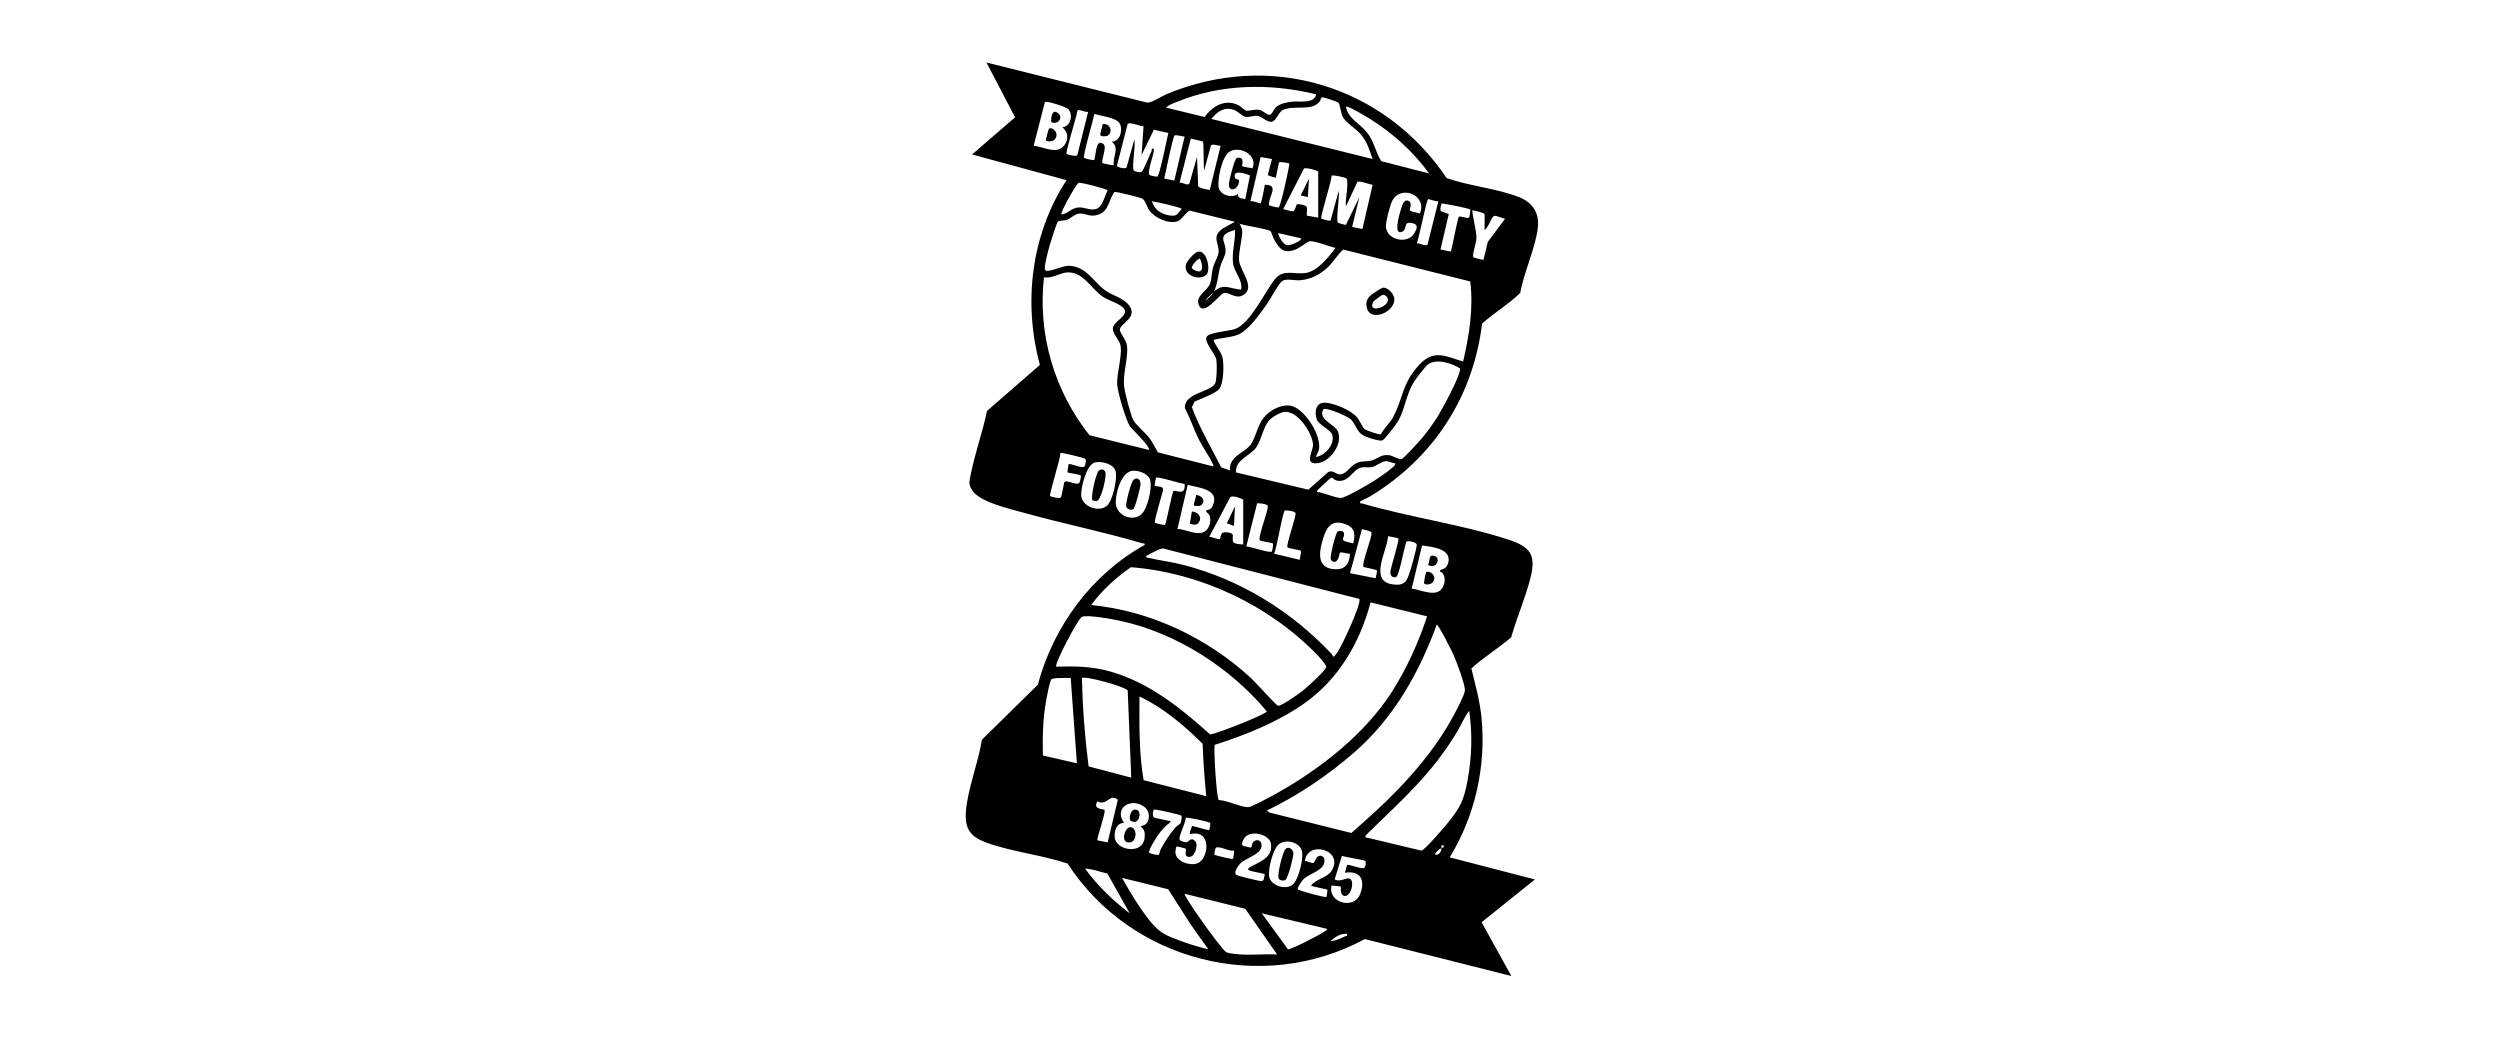 <svg xmlns="http://www.w3.org/2000/svg" width="600" height="250" viewBox="0 0 600 250" fill="none"><path d="M328.859 119.113C343.943 109.971 353.564 95.313 355.701 77.658C358.628 75.06 362.086 73.002 364.861 70.298C365.722 65.35 368.559 59.417 369.091 54.558C369.473 51.064 367.752 48.555 364.56 47.304C359.266 45.229 352.624 44.653 347.189 42.729C332.22 20.524 304.908 12.18 279.964 22.599C278.723 23.114 276.523 24.648 275.335 24.63L236.744 15L243.625 28.151L233.294 37.071L255.969 43.234C247.482 56.269 245.514 72.612 249.575 87.581L236.886 98.621C235.831 103.719 233.951 108.854 232.966 113.935C232.656 115.557 232.337 116.134 233.33 117.677C235.157 120.514 242.118 122.048 245.319 122.953C254.816 125.622 264.703 127.582 274.129 130.393C274.457 130.49 274.812 130.224 274.706 130.792C261.999 137.85 252.812 150.327 249.079 164.338L235.653 177.541C234.811 182.95 232.257 189.308 231.822 194.664C231.477 198.939 232.904 200.836 236.806 202.255C242.827 204.436 250.072 205.199 256.217 207.247C271.398 230.684 302.887 238.754 327.556 225.373L362.716 234.24L355.586 221.338L368.382 211.069L347.925 205.766C354.025 195.835 356.703 183.873 355.559 172.23C355.169 168.213 354.079 164.338 353.13 160.445C356.074 157.714 359.621 155.603 362.68 152.961C364.037 148.199 366.138 143.401 367.327 138.622C368.701 133.097 367.265 131.235 362.024 129.515C350.895 125.861 338.17 124.141 326.838 120.807C326.412 120.984 326.341 120.452 326.474 120.319C326.572 120.222 328.46 119.362 328.859 119.122V119.113ZM344.821 100.305C343.828 101.848 342.56 103.604 341.398 105.014C340.777 105.759 336.929 110.015 336.406 110.157C335.696 110.352 334.313 109.386 333.444 109.261C331.307 108.951 330.633 110.228 328.957 110.574C327.698 110.831 326.9 110.547 325.57 111.133C324.186 111.736 323.158 113.633 321.854 113.846C320.746 114.032 320.001 112.729 318.821 113.252L313.998 117.526L296.653 113.385C296.342 110.326 300.146 109.386 301.539 107.311C302.683 105.608 303.144 102.753 304.429 101.077C305.121 100.181 307.232 98.922 308.367 98.842C311.435 98.621 314.937 103.852 315.124 106.654C315.23 108.242 312.694 111.744 316.436 111.124C319.291 110.654 322.306 106.539 321.118 103.604C320.382 101.777 316.223 100.758 317.598 98.222C318.343 97.68 323.477 99.915 324.266 100.704C325.295 101.724 325.614 103.595 327.139 104.491C327.875 104.925 330.988 105.936 331.732 105.715C332.309 105.537 335.209 101.698 335.616 100.962C337.151 98.204 337.496 94.683 339.261 91.784C339.704 91.056 342.072 87.944 342.631 87.51C344.626 85.94 348.474 87.164 350.39 88.414C350.815 89.673 345.858 98.727 344.839 100.323L344.821 100.305ZM322.422 127.688C322.173 127.342 321.384 127.369 321.047 127.573C320.542 127.883 319.176 133.514 319.371 134.179C319.486 134.587 319.939 134.942 320.391 134.826C321.393 134.569 321.464 132.76 321.57 132.663C321.89 132.388 323.486 132.947 324.009 132.893C323.849 135.509 322.705 136.866 319.948 136.582C315.842 136.157 316.658 132.131 317.545 129.24C318.458 126.243 319.806 124.514 323.202 125.924C325.277 126.784 325.295 128.433 324.754 130.41C324.222 130.242 322.439 130.011 322.324 129.524C322.244 129.187 322.847 128.265 322.43 127.679L322.422 127.688ZM326.226 143.747C326.891 144.661 321.961 155.302 320.861 156.738C319.753 158.201 320.134 157.501 319.46 156.8C309.759 146.603 297.841 139.225 284.176 135.616C281.294 134.853 278.395 134.543 275.566 133.869C275.273 133.798 274.785 133.798 275.202 133.381C275.326 133.257 278.182 131.82 278.403 131.758C278.758 131.67 279.077 131.581 279.45 131.705L326.226 143.747ZM299.606 208.347C299.588 208.604 299.499 208.693 299.747 208.852C300.288 209.198 303.401 209.615 303.552 209.828C303.312 210.537 303.516 211.592 302.558 211.451C301.689 211.326 297.451 210.324 296.821 210.014C295.837 209.526 297.202 207.717 297.717 207.194C299.082 205.829 303.108 205.013 302.762 202.601C302.62 201.608 301.521 201.324 300.82 202.042C300.386 202.485 300.395 203.363 300.342 203.408C300.262 203.479 298.453 203.062 298.267 202.947C297.814 202.645 298.417 201.457 298.657 201.111C300.102 199.054 304.758 200.224 305.041 202.548C305.476 206.148 302 206.839 299.606 208.356V208.347ZM306.744 202.787C308.376 201.235 311.692 202.024 312.41 204.046C312.995 205.713 311.683 210.963 310.371 212.204C308.792 213.712 304.997 212.657 304.598 210.378C304.296 208.657 305.467 204.002 306.744 202.778V202.787ZM299.535 193.724C297.69 193.707 294.551 192.075 292.512 192.013C291.962 191.623 291.288 180.272 291.501 178.774C298.834 176.442 306.522 173.356 312.854 168.94C321.207 163.123 326.35 154.326 328.939 144.572L342.507 147.924C340.423 154.246 337.576 160.551 333.976 166.146C327.512 176.22 316.817 184.591 306.434 190.381C305.334 190.993 300.368 193.733 299.535 193.724ZM295.908 206.13C295.739 206.281 291.634 205.305 291.483 205.137C291.377 205.013 291.651 203.461 291.873 203.399C293.008 203.089 294.915 204.365 296.165 204.153C296.245 204.232 295.988 206.059 295.917 206.13H295.908ZM294.48 127.759C292.556 127.555 293.168 129.071 292.689 129.417C292.582 129.497 290.578 128.841 290.233 128.805L295.278 119.291C295.837 118.874 297.805 119.521 298.373 119.929V130.659C297.805 130.659 296.121 130.57 295.934 130.011C295.544 128.841 296.688 127.99 294.48 127.759ZM291.102 121.286C290.525 122.616 289.789 122.261 289.497 122.518C289.213 122.776 290.215 123.352 290.339 123.76C290.818 125.329 290.091 127.537 288.326 127.883C286.473 128.256 284.469 126.988 282.589 126.952L285.054 116.347C287.581 117.091 292.795 117.349 291.093 121.277L291.102 121.286ZM281.631 117.854C281.312 118.129 280.026 124.975 279.636 125.968C279.485 126.101 277.277 125.569 277.197 125.462C276.887 125.028 279.015 118.519 279.139 117.446C279.21 116.613 277.366 116.79 277.189 116.586C276.967 116.329 277.41 115.07 277.437 114.653C277.88 114.281 283.298 116.107 284.309 116.125C284.584 119.273 282.119 117.437 281.622 117.863L281.631 117.854ZM302.346 129.648C302.514 129.887 305.396 130.313 305.502 130.428C305.635 130.579 305.334 132.282 305.245 132.361C304.713 132.814 300.111 131.138 299.109 131.155L301.716 120.78C302.239 120.763 304.128 120.913 304.261 121.428C304.492 122.314 301.849 128.956 302.337 129.648H302.346ZM308.996 131.377C309.44 131.634 312.056 132.033 312.162 132.157C312.428 132.468 311.931 133.878 311.94 134.357L305.777 132.876C306.425 131.749 307.861 122.598 308.384 122.51C308.845 122.43 310.814 122.696 310.929 123.157C311.133 123.937 308.597 130.81 308.996 131.377ZM356.304 51.374V55.196C357.156 54.718 357.892 52.243 358.521 51.853C358.956 51.587 360.641 52.456 361.226 52.483L357.067 58.061L356.047 62.344C355.95 62.432 353.609 61.865 353.564 61.696C353.316 60.809 354.371 58.389 354.336 57.032C354.291 55.019 353.529 52.554 353.334 50.505C353.449 50.399 356.029 51.002 356.287 51.366L356.304 51.374ZM351.126 86.765C346.834 85.443 344.058 83.776 340.538 87.634C336.468 92.076 336.822 95.375 334.41 100.004C333.63 101.494 332.185 102.762 331.369 104.242C331.121 104.393 327.928 103.32 327.583 103.054C326.988 102.593 326.341 100.953 325.738 100.217C324.328 98.496 320.382 96.811 318.192 96.652C315.824 96.483 315.407 98.7 315.993 100.598C316.436 102.034 319.469 103.116 319.77 104.455C320.311 106.796 318.059 109.191 315.877 109.705C315.939 109.022 316.436 108.499 316.56 107.798C317.11 104.526 313.43 98.709 310.388 97.565C307.976 96.661 304.82 98.355 303.312 100.217C301.707 102.194 301.37 105.156 300.067 106.832C298.657 108.659 294.888 109.572 295.172 112.906L293.088 112.161C290.667 107.373 287.927 102.77 286.047 97.725L286.721 96.377C288.149 95.694 291.793 94.453 292.671 93.273C293.7 91.881 293.771 87.616 293.434 85.922C293.132 84.433 291.696 83.031 291.235 81.595C293.017 81.072 295.119 81.019 296.848 80.433C299.499 79.529 302.381 75.335 304.013 73.047C304.873 71.841 306.85 68.028 307.764 67.425C308.748 66.777 310.637 67.371 312.038 67.256C314.671 67.043 316.844 65.882 318.733 64.091C320.063 62.831 321.038 61.031 322.404 59.896L352.855 67.549C353.662 74.004 352.615 80.504 351.143 86.773L351.126 86.765ZM321.295 45.823L319.318 52.971C319.212 53.05 317.181 52.563 317.119 52.474C316.809 52.039 319.584 43.456 319.602 42.152C319.868 41.931 322.971 42.578 323.166 42.853C323.787 43.731 322.759 48.218 323.033 49.521L325.782 43.642C326.288 43.323 328.709 44.254 329.427 44.369L326.98 54.957L324.514 54.46L326.244 47.313L323.025 53.964C322.945 54.026 321.154 53.529 321.1 53.441C320.595 52.66 321.535 47.136 321.313 45.832L321.295 45.823ZM337.824 48.138C336.769 47.872 336.397 49.725 336.166 50.452C335.847 51.454 334.286 56.704 336.592 55.569C337.851 54.939 336.654 53.104 338.871 53.529C340.556 53.857 340.086 54.904 339.35 56.11C337.807 58.628 332.735 57.67 332.628 54.327C332.593 53.095 333.559 49.344 334.144 48.2C336.166 44.236 342.64 46.799 340.768 51.25C340.299 51.046 338.623 50.798 338.41 50.523C338.153 50.195 339.243 48.501 337.824 48.138ZM345.974 48.803C346.825 48.883 352.607 50.009 352.837 50.275C352.97 50.426 352.669 52.128 352.58 52.208C352.199 52.527 350.381 51.791 350.15 51.995C349.822 52.279 348.572 59.346 348.173 60.375L345.717 59.878L347.703 51.401C345.929 50.514 345.238 51.242 345.983 48.803H345.974ZM345.211 48.297L342.622 58.655C342.143 59.258 340.742 58.3 340.032 58.406C340.556 57.156 342.311 48.129 342.746 47.801C342.888 47.694 344.732 48.475 345.211 48.297ZM328.673 28.461C334.215 31.893 339.146 36.353 342.994 41.629L331.52 38.685C329.977 36.291 329.853 33.923 327.964 31.644C326.279 29.614 323.468 28.346 323.025 25.605C323.406 25.26 327.964 28.026 328.673 28.461ZM316.622 24.497C316.888 24.187 317.083 23.406 317.27 23.362C317.669 23.282 320.976 24.391 321.242 24.674C321.579 25.038 321.81 27.29 322.324 28.151C323.131 29.516 325.348 30.837 326.483 32.123C328.106 33.959 328.647 35.91 329.436 38.171L290.738 28.549C292.068 26.785 293.948 25.526 296.218 26.395C297.061 26.723 298.125 27.849 298.799 28.009C299.88 28.257 300.856 27.627 301.938 27.822C302.754 27.973 304.137 29.339 305.121 29.232C306.354 29.099 306.726 26.962 307.923 26.386C310.486 25.153 314.716 26.758 316.622 24.479V24.497ZM313.625 49.681C313.474 49.237 311.559 48.856 311.231 49.069C311.062 49.175 310.85 50.576 310.291 50.736C310.176 50.772 307.994 50.257 307.985 50.142L312.96 40.441C313.412 40.157 316.374 40.893 316.374 41.266V52.243C315.966 52.093 313.767 51.836 313.669 51.738C313.528 51.596 313.785 50.16 313.625 49.681ZM303.552 44.343C303.49 44.946 302.745 48.652 302.558 48.785C302.417 48.892 300.572 48.111 300.093 48.289L302.558 37.683L305.272 38.18L304.27 41.975C304.305 42.17 305.644 42.525 305.937 42.578C306.442 42.675 306.176 42.578 306.265 42.259C306.398 41.771 306.895 39.049 307.019 38.942C307.223 38.765 309.44 39.129 309.475 39.306C309.298 40.547 307.373 49.681 306.841 49.787C306.593 49.84 304.616 49.353 304.554 49.255C304.359 47.109 307.232 44.343 303.552 44.343ZM296.812 37.922C296.307 38.047 294.941 43.411 294.924 44.227C294.879 46.249 297.247 45.575 297.38 43.465C297.424 42.791 296.617 43.305 296.413 42.711C295.677 40.565 298.976 41.665 299.996 42.108L298.861 47.792C298.018 47.588 297.007 47.677 297.132 46.559C295.686 47.668 292.769 46.825 292.467 44.946C292.148 42.924 293.292 37.408 295.181 36.344C297.655 34.961 301.955 37.275 300.581 40.397C300.217 40.308 298.204 39.998 298.116 39.9C298.018 39.785 298.878 37.408 296.803 37.914L296.812 37.922ZM296.404 55.196C296.529 57.794 295.589 60.614 295.934 63.186C296.236 65.421 298.293 67.132 297.885 69.5C295.287 69.384 293.664 67.841 291.35 69.987C292.263 68.054 292.325 65.917 292.884 63.878C293.177 62.805 294.046 61.51 294.134 60.419C294.338 57.848 291.696 56.491 296.404 55.188V55.196ZM297.265 53.715V53.467C297.424 53.547 297.424 53.636 297.265 53.715ZM283.582 50.142C282.456 51.463 282.527 51.995 280.567 51.685C278.554 51.366 277.073 50.248 276.444 48.297C277.286 48.377 283.591 49.778 283.591 50.142H283.582ZM279.414 42.844C279.716 41.585 281.48 32.877 281.879 32.531C282.199 32.256 283.786 32.806 284.309 32.762L281.835 43.34L279.405 42.844H279.414ZM283.085 43.855L285.799 33.249C286.251 33.418 288.61 33.843 288.725 34.021C288.92 34.313 288.805 39.953 289.009 40.893L290.605 34.97C291.057 34.349 292.29 35.067 292.955 34.97L290.348 45.593C289.763 45.495 287.723 45.15 287.563 44.679L287.28 37.683L285.435 44.103C285.036 44.626 283.733 43.731 283.094 43.846L283.085 43.855ZM312.18 57.174C312.712 57.733 309.635 58.983 308.908 58.859C307.941 58.69 306.948 56.864 306.753 55.941L312.171 57.174H312.18ZM282.358 24.497C292.884 20.116 304.899 19.922 315.877 22.644C315.452 24.976 311.949 24.187 310.114 24.399C308.872 24.541 307.187 24.852 306.247 25.712C305.733 26.182 305.245 27.565 304.669 27.574C304.093 27.592 303.09 26.501 302.177 26.35C301.113 26.182 299.712 26.732 299.047 26.537C298.701 26.439 297.743 25.499 297.149 25.215C293.975 23.681 290.977 25.499 289.089 28.08L279.884 25.836C280.381 25.198 281.56 24.816 282.349 24.488L282.358 24.497ZM274.448 30.305L273.978 37.195L276.931 31.139L280.399 31.919C280.097 33.143 278.288 42.294 277.756 42.401C277.534 42.445 276.107 42.143 275.938 42.019C275.122 41.407 277.1 36.912 276.923 35.723C276.204 35.581 276.532 35.936 276.364 36.264C275.965 37.08 274.413 40.999 273.961 41.283C273.668 41.469 272.276 41.168 272.099 40.911C271.558 40.139 272.639 34.81 272.232 33.498L270.387 40.157C270.059 40.663 268.17 40.166 268.064 39.767L270.627 29.791C271.123 29.108 273.615 30.35 274.431 30.305H274.448ZM268.764 29.702C269.536 31.201 268.818 34.038 266.822 33.985C268.818 35.573 266.964 37.541 267.31 39.652C267.213 39.749 264.712 39.244 264.623 39.137C264.153 38.587 265.767 35.369 264.845 34.597C262.938 33.01 263.063 37.346 262.619 38.41C262.468 38.543 260.278 38.02 260.19 37.896C259.808 37.364 262.46 28.665 262.628 27.317C264.162 27.876 267.957 28.151 268.756 29.693L268.764 29.702ZM248.085 34.97L250.781 24.471C251.189 24.16 255.827 25.605 256.377 26.182C257.645 27.503 256.953 30.394 254.984 30.536C256.377 31.76 256.536 33.524 255.357 34.978C253.601 37.16 250.329 35.182 248.077 34.978L248.085 34.97ZM258.567 26.581C258.921 26.049 260.482 27.033 261.156 26.838L258.567 37.195C258.327 37.71 256.057 37.045 255.977 36.938C255.667 36.504 258.452 27.876 258.558 26.59L258.567 26.581ZM258.851 43.881C259.374 43.704 265.749 45.353 265.829 45.708C265.191 46.879 264.606 49.539 263.302 50.071C261.741 50.7 260.42 49.663 258.842 49.787C257.059 49.929 256.35 51.277 254.745 51.49C254.381 51.126 258.026 44.555 258.859 43.873L258.851 43.881ZM252.102 58.353C252.306 57.599 253.574 53.52 253.876 53.219C254.239 52.855 255.304 52.997 255.933 52.811C256.979 52.51 257.795 51.348 259.081 51.259C260.668 51.153 261.573 52.261 263.71 51.472C266.211 50.55 266.078 47.889 267.487 46.063C267.913 45.965 273.739 47.393 274.2 47.686C274.892 48.129 275.3 49.761 275.832 50.497C277.144 52.332 280.611 53.919 282.775 53.042C283.617 52.696 284.921 50.568 285.622 50.568L296.396 53.228L293.452 54.842C290.561 56.934 292.769 58.406 292.432 60.73C292.29 61.696 291.377 63.186 291.084 64.312C290.774 65.518 290.836 66.91 290.41 68.081C289.816 69.713 287.005 70.972 287.626 72.967C288.69 76.381 292.636 70.626 293.673 70.351C294.986 69.996 296.511 71.894 298.346 70.839C301.503 69.03 297.539 64.88 297.371 62.468C297.22 60.34 298.213 57.263 298.134 55.321C298.107 54.638 297.646 54.336 297.628 53.715C298.861 54.203 304.279 54.922 304.962 55.498C305.086 55.604 305.547 57.059 305.795 57.502C307.09 59.772 308.109 60.907 310.858 59.923C311.789 59.586 313.873 57.954 314.272 57.901C315.496 57.733 319.15 59.213 320.542 59.506C318.795 61.723 316.259 65.119 313.253 65.527C310.53 65.899 308.021 64.543 306.043 66.946C303.569 69.961 300.12 77.658 296.378 78.979C295.092 79.431 290.126 79.777 289.603 80.832C288.911 82.207 291.678 84.761 291.935 86.401C292.095 87.421 292.05 91.145 291.643 91.996C290.623 94.125 284.114 94.275 284.38 97.947C285.657 100.412 286.553 103.107 287.785 105.59C288.716 107.461 290.162 109.359 291.013 111.239C291.102 111.443 291.43 111.762 291.084 111.913L277.907 108.57C277.197 107.39 276.621 106.131 275.779 105.023C274.874 103.835 272.657 102.034 272.037 100.873C271.327 99.552 269.899 94.089 269.766 92.537C269.5 89.425 270.839 85.665 270.476 82.943C270.298 81.586 268.809 79.937 268.764 79.201C268.676 77.649 273.242 76.292 270.99 73.304C269.536 71.379 266.911 70.963 265.093 69.579C262.3 67.451 260.562 63.762 256.323 63.789C255.144 63.789 251.659 65.385 251.012 64.933C250.834 64.809 250.781 64.631 250.763 64.427C250.684 63.328 251.721 59.603 252.076 58.327L252.102 58.353ZM291.102 70.245C290.836 71.043 289.887 71.566 289.372 72.204C289.638 71.406 290.587 70.883 291.102 70.245ZM250.551 66.547C252.457 66.937 254.479 65.438 256.164 65.376C260.127 65.225 261.936 69.473 264.863 71.335C266.157 72.16 268.756 72.852 269.704 74.013C271.105 75.742 267.186 77.099 267.08 78.766C267 80.016 268.507 81.471 268.853 82.641C269.509 84.858 267.975 89.585 268.117 92.236C268.206 94.045 270.219 100.988 271.265 102.425C271.664 102.966 276.32 107.39 275.699 107.976L261.475 104.455C253.016 93.814 249.008 80.132 250.559 66.547H250.551ZM259.054 115.868C258.522 116.595 256.066 115.15 255.499 115.646C255.304 115.815 254.887 119.184 254.505 119.468C254.186 119.699 252.111 119.184 252.031 119.069C251.721 118.634 254.55 110.068 254.488 108.721C254.701 108.508 260.163 109.9 260.411 110.077C260.793 110.343 260.509 111.611 260.287 111.931C259.817 112.605 256.829 111.07 256.465 111.434C256.394 111.505 256.146 113.341 256.217 113.403C256.332 113.518 259.143 113.784 259.409 114.156C259.489 114.272 259.17 115.708 259.054 115.868ZM265.608 121.428C263.683 123.015 259.649 121.632 259.489 118.883C259.383 117.074 260.722 111.461 262.805 110.982C264.446 110.609 267.47 111.363 267.798 113.287C268.108 115.123 267.088 120.204 265.608 121.428ZM273.845 123.512C271.717 125.267 267.851 123.689 267.78 120.674C267.727 118.351 269.093 113.137 271.93 112.968C273.251 112.888 275.433 113.642 275.956 114.981C276.683 116.843 275.424 122.208 273.845 123.512ZM271.434 136.13C288.104 137.451 304.678 145.255 316.241 157.288C316.693 157.758 318.369 159.629 318.298 160.072C318.174 160.932 313.598 165.047 312.641 165.783C311.532 166.634 308.588 168.709 307.409 169.188C307.152 169.294 306.983 169.427 306.673 169.348C306.23 169.232 301.211 163.619 300.217 162.715C289.789 153.12 276.071 146.567 261.874 145.21C264.481 141.654 267.807 138.648 271.425 136.13H271.434ZM259.666 148.048C260.881 147.454 267.186 148.633 268.835 148.988C282.305 151.905 295.278 160.232 304.039 170.731C303.871 171.449 291.164 176.442 290.41 176.247C283.431 169.96 275.734 163.788 266.512 161.172C262.114 159.922 258.07 159.851 253.503 160.001C252.945 159.478 258.7 148.509 259.666 148.039V148.048ZM285.879 200.153C290.915 199.116 290.055 206.121 287.466 207.168C285.719 207.877 282.358 206.875 282.11 204.738C282.075 204.427 282.208 203.275 282.367 203.168C282.456 203.106 284.478 203.594 284.549 203.674C284.85 204.02 283.919 205.899 285.666 205.625C286.836 205.447 287.599 202.716 286.898 201.936C285.799 200.703 285.355 202.104 284.708 202.149C284.398 202.166 283.227 201.874 283.103 201.519C282.828 200.703 284.602 197.387 284.584 196.269C284.841 196.048 290.286 197.254 290.463 197.502C290.543 197.617 290.295 199.151 290.233 199.205C290.038 199.373 286.659 198.265 286.047 198.22C286.109 198.584 285.036 200.313 285.87 200.144L285.879 200.153ZM274.706 201.076C274.289 205.208 267.913 204.135 267.55 201.076C267.363 199.479 267.887 197.546 269.775 197.493C267.142 193.733 271.726 191.215 274.83 193.795C275.903 194.691 276.053 196.668 275.122 197.67C274.812 197.999 274.174 198.229 273.721 198.247C274.688 199.222 274.848 199.675 274.706 201.084V201.076ZM265.111 194.434C265.058 194.035 262.132 194.46 263.373 192.314C265.687 193.591 266.335 190.239 268.277 191.96L265.838 202.175L263.373 201.679C263.151 201.377 265.262 195.498 265.12 194.425L265.111 194.434ZM274.475 187.242C273.322 180.645 273.446 173.87 273.473 167.157C279.184 169.835 284.176 174.083 288.628 178.508C288.778 182.711 289.089 186.896 289.497 191.082L274.475 187.242ZM280.514 196.997C279.804 196.784 277.295 196.42 276.923 196.145C276.497 195.826 276.736 194.46 276.949 194.31C277.224 194.115 283.343 195.525 283.564 195.782C283.706 195.95 283.476 197.271 283.334 197.546C283.201 197.803 282.438 198.202 282.101 198.593C280.744 200.18 279.627 201.9 278.616 203.736C278.439 204.055 278.226 205.048 278.137 205.11C277.827 205.332 276.222 204.915 275.805 204.658C275.459 204.224 277.543 200.951 277.96 200.375C278.776 199.24 279.707 198.149 280.877 197.369C280.957 196.828 280.798 197.076 280.523 196.997H280.514ZM250.293 181.319C250.196 176.717 250.276 172.38 251.127 167.849C251.322 166.803 251.845 163.921 252.271 163.123C252.581 162.555 256.199 162.741 256.971 162.715L258.452 183.19L250.302 181.319H250.293ZM270.644 165.677L271.504 186.639L261.262 183.935C260.358 176.894 259.817 169.818 259.666 162.715C260.243 162.147 269.5 164.595 270.635 165.677H270.644ZM260.411 208.471C262.185 208.507 264.011 209.278 265.767 209.642L271.132 219.192C267.097 216.124 263.4 212.577 260.411 208.471ZM283.272 225.789C279.84 224.495 278.439 224.016 276.089 221.143C273.5 217.977 271.292 214.244 269.288 210.688L280.363 213.419L285.746 221.843L289.993 227.829C287.723 227.279 285.462 226.614 283.28 225.798L283.272 225.789ZM297.743 229.07C296.972 229.026 294.915 228.831 294.329 228.538C293.567 228.148 290.055 223.289 289.293 222.233C287.883 220.291 286.455 218.261 285.205 216.212C285.045 215.955 284.185 214.634 284.327 214.51L298.852 218.101L306.504 229.061C303.631 228.928 300.599 229.248 297.743 229.07ZM318.032 223.457C317.092 224.193 309.918 227.909 309.12 227.838L302.816 219.192L318.343 222.89C318.742 223.235 318.183 223.333 318.032 223.457ZM318.582 213.534C318.644 213.614 318.405 215.193 318.343 215.255C318.077 215.494 311.532 213.738 311.453 213.393C311.355 212.949 312.517 211.309 312.916 210.936C314.485 209.464 318.192 208.87 317.855 206.272C317.784 205.722 317.314 205.332 316.755 205.385C315.744 205.483 315.673 206.964 315.23 207.105C314.796 207.247 313.705 206.627 313.164 206.627C313.794 201.599 322.484 203.904 319.682 208.835C318.626 210.679 315.877 210.883 314.645 212.55C315.177 212.834 318.449 213.393 318.582 213.543V213.534ZM322.776 224.734C321.757 225.24 320.462 225.825 319.327 225.851C320.373 224.903 321.792 223.927 323.273 224.131C323.397 224.787 323.131 224.557 322.776 224.734ZM327.308 208.32C326.465 208.595 323.663 207.292 323.282 207.611L322.785 209.455C326.545 208.852 327.733 211.255 326.43 214.581C324.913 218.438 318.591 216.647 319.575 212.532C319.912 212.532 321.703 212.71 321.783 212.79C321.89 212.905 321.606 214.474 322.289 214.882C324.044 215.938 325.392 211.3 323.84 210.848C322.998 210.599 321.588 211.814 320.32 211.051L322.058 205.394C322.794 205.696 327.503 206.423 327.698 206.627C327.831 206.769 327.822 208.143 327.308 208.32ZM344.475 205.137C344.191 204.88 345.681 203.381 345.956 203.656C345.903 204.41 345.335 205.279 344.475 205.137ZM345.956 203.408C345.69 203.142 346.178 202.645 346.444 202.92C346.71 203.195 346.222 203.683 345.956 203.408ZM346.568 202.672V202.423C346.727 202.503 346.727 202.592 346.568 202.672ZM352.243 187.145C351.303 192.323 350.416 193.866 347.18 197.857C346.408 198.814 341.85 204.082 341.141 204.153L327.716 200.943C327.458 200.703 328.372 199.896 328.567 199.701C336.867 191.605 343.766 185.611 349.849 175.369C350.78 173.808 351.489 171.972 352.607 170.607C353.414 176.114 353.236 181.656 352.243 187.136V187.145ZM351.578 165.739C351.436 166.927 349.467 170.607 348.794 171.848C345.318 178.313 340.565 184.227 335.492 189.495C331.981 193.148 328.132 196.562 324.328 199.914L304.669 195.01L304.039 194.531C311.506 190.94 318.742 186.045 324.993 180.601C334.464 172.354 340.529 161.606 344.83 149.901C345.255 149.919 348.545 156.454 348.944 157.377C349.574 158.84 351.72 164.471 351.569 165.739H351.578ZM347.561 135.11C347.126 136.715 345.974 136.547 345.708 136.831C345.309 137.247 346.036 137.336 346.098 137.407C346.958 138.462 346.869 139.757 346.249 140.945C344.865 143.57 340.99 141.513 338.809 141.264L341.292 130.925C343.579 131.217 348.501 131.652 347.57 135.11H347.561ZM333.134 128.69C333.506 128.761 335.501 129.107 335.581 129.204C335.936 129.621 333.781 136.077 333.683 137.265C333.612 138.125 334.304 138.861 335.102 138.444C335.9 138.037 337.186 130.233 337.594 129.949C337.878 129.754 340.006 130.056 340.024 130.765C340.041 131.492 338.747 136.077 338.427 137.07C337.656 139.5 337.168 140.644 334.26 140.253C328.407 139.464 332.965 132.166 333.134 128.681V128.69ZM326.864 126.988C327.37 127.174 329.037 127.351 329.161 127.848C329.383 128.735 326.687 135.447 327.237 136.077C327.68 136.192 330.296 136.724 330.402 136.848C330.624 137.097 330.19 138.365 330.154 138.781L324.009 137.567L326.864 126.988ZM321.739 119.512C320.134 119.406 317.828 118.262 316.126 118.085C316.037 117.677 316.259 117.588 316.498 117.349C316.862 116.994 319.291 114.688 319.486 114.653C319.806 114.6 320.267 115.212 320.737 115.318C323.716 116.027 324.621 112.658 326.651 112.214C327.485 112.028 328.398 112.276 329.258 112.108C330.154 111.931 331.546 110.787 332.539 110.689C333.364 110.609 334.047 111.195 334.854 111.186C334.934 111.673 334.535 111.886 334.233 112.161C333.107 113.199 331.13 114.529 329.808 115.38C328.593 116.169 322.732 119.583 321.739 119.521V119.512Z" fill="black"></path><path d="M331.838 69.047C331.519 69.109 329.311 70.573 328.965 70.883C328.061 71.672 327.768 72.559 328.016 73.765C328.77 77.516 335.004 74.865 334.631 71.601C334.507 70.528 333.035 68.835 331.838 69.056V69.047ZM329.559 72.461C329.683 72.195 331.563 70.83 331.838 70.768C332.273 70.661 332.84 71.114 333.009 71.477C333.957 73.534 328.123 75.538 329.559 72.461Z" fill="black"></path><path d="M289.806 65.492C290.453 63.975 289.46 59.932 287.465 60.419C286.64 60.623 284.805 62.672 284.618 63.505C283.909 66.618 288.919 67.558 289.806 65.492ZM288.015 62.104C289.017 64.321 288.538 66.254 286.064 64.41C285.789 63.771 287.642 61.838 288.015 62.104Z" fill="black"></path><path d="M251.773 30.882C251.587 31.024 250.949 33.631 251.046 33.737C251.33 34.047 252.704 33.985 253.13 33.48C254.451 31.919 252.447 30.341 251.773 30.882Z" fill="black"></path><path d="M253.991 27.219C252.519 25.942 252.217 28.106 252.297 29.286C253.769 30.066 255.276 28.346 253.991 27.219Z" fill="black"></path><path d="M286.047 122.767L285.577 125.702C286.18 125.817 286.952 126.145 287.466 125.658C288.734 124.434 287.67 122.802 286.056 122.767H286.047Z" fill="black"></path><path d="M287.04 118.821C287.129 119.299 286.358 121.073 286.544 121.286C286.686 121.437 287.794 121.543 288.158 121.312C289.559 120.408 288.512 118.794 287.04 118.821Z" fill="black"></path><path d="M343.951 139.641C344.989 138.028 342.923 136.786 342.275 137.345C342.169 137.433 341.681 139.863 341.788 140.014C342.125 140.502 343.543 140.28 343.96 139.641H343.951Z" fill="black"></path><path d="M344.298 133.425C342.746 132.955 343.287 134.436 342.746 135.589C344.777 136.715 345.859 133.904 344.298 133.425Z" fill="black"></path><path d="M264.127 32.487C264.357 32.815 265.634 32.806 266.015 32.442C267.168 31.343 266.264 29.489 264.606 29.809C264.659 30.385 263.861 32.114 264.127 32.487Z" fill="black"></path><path d="M272.098 115.105C271.442 115.593 270.094 120.834 270.307 121.605C270.466 122.19 271.504 122.527 271.956 122.235C272.417 121.942 273.721 116.994 273.73 116.214C273.738 115.176 273.029 114.405 272.098 115.105Z" fill="black"></path><path d="M263.683 112.968C263.044 113.589 261.723 119.3 262.175 120.018C262.255 120.151 262.973 120.319 263.195 120.266C264.339 120 265.607 114.36 265.297 113.323C265.075 112.605 264.197 112.48 263.683 112.968Z" fill="black"></path><path d="M314.147 42.871L312.17 46.923L313.899 47.295L314.147 42.871Z" fill="black"></path><path d="M271.175 198.531C269.961 198.637 268.994 201.909 270.652 202.175C273.038 202.565 273.064 198.362 271.175 198.531Z" fill="black"></path><path d="M272.355 194.292C271.317 194.336 270.901 196.349 271.291 196.961C271.371 197.085 272.142 197.271 272.355 197.254C273.641 197.129 274.075 194.23 272.355 194.301V194.292Z" fill="black"></path><path d="M296.395 121.534L294.444 125.587L296.156 126.225L296.395 121.534Z" fill="black"></path><path d="M308.482 211.185C309.138 210.786 310.45 205.642 310.415 204.756C310.379 203.825 309.227 203.035 308.544 203.727C307.861 204.41 306.46 209.961 306.877 210.812C307.134 211.344 308.003 211.477 308.482 211.185Z" fill="black"></path></svg>